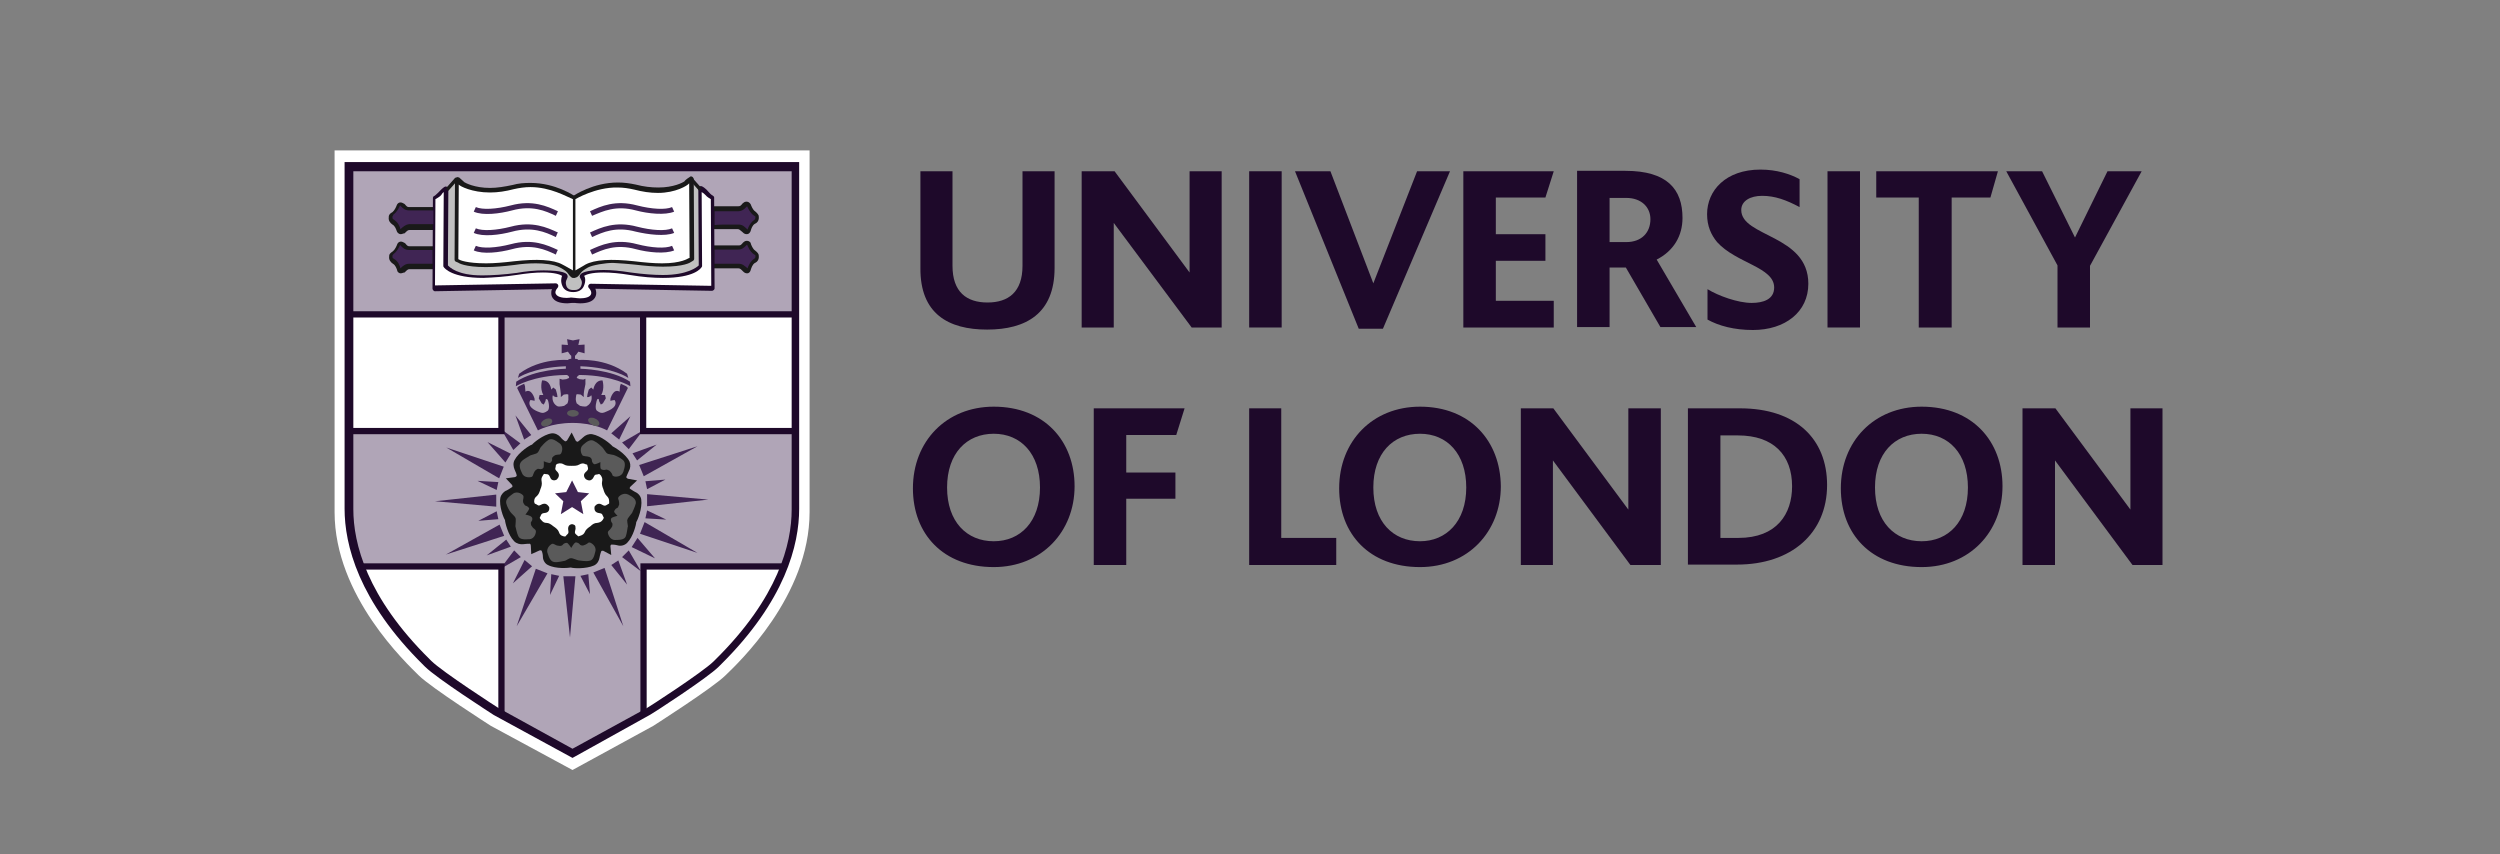 <?xml version="1.0" encoding="utf-8"?>
<!-- Generator: Adobe Illustrator 28.1.0, SVG Export Plug-In . SVG Version: 6.00 Build 0)  -->
<svg version="1.1" id="katman_1" xmlns="http://www.w3.org/2000/svg" xmlns:xlink="http://www.w3.org/1999/xlink" x="0px" y="0px"
	 viewBox="0 0 600 205" style="enable-background:new 0 0 600 205;" xml:space="preserve">
<rect x="0" y="0" width="600" height="205" fill="#808080" stroke="none"/>
<style type="text/css">
	.st0{fill-rule:evenodd;clip-rule:evenodd;fill:#FFFFFF;}
	.st1{fill-rule:evenodd;clip-rule:evenodd;fill:#B0A5B7;}
	.st2{fill-rule:evenodd;clip-rule:evenodd;fill:none;}
	.st3{fill-rule:evenodd;clip-rule:evenodd;fill:#1E092A;}
	.st4{fill-rule:evenodd;clip-rule:evenodd;fill:#191919;}
	.st5{fill-rule:evenodd;clip-rule:evenodd;fill:#402554;}
	.st6{fill-rule:evenodd;clip-rule:evenodd;fill:#C0C0C0;}
	.st7{fill-rule:evenodd;clip-rule:evenodd;fill:#5A5A5A;}
	.st8{fill:#1E092A;}
</style>
<path class="st0" d="M137.4,184.8l-19.6-10.6c0,0-14.4-9.2-17.3-12.1c-2.9-2.9-20.2-19-20.2-39.2V36.1h114v86.8
	c0,20.2-17.3,36.4-20.2,39.2c-2.9,2.9-17.3,12.1-17.3,12.1L137.4,184.8z"/>
<path class="st1" d="M83.8,75.4h107.1V40H83.8V75.4z"/>
<path class="st2" d="M190.9,75.4H83.8v51.3l0.9,3.4l1.5,5.2l2.1,4.8l2.5,4.3l3.1,4.7l2.8,3.6l3.2,3.6l2.9,2.9l4.8,3.7l4.5,3.2l5.8,4
	l19.4,10.6l19.6-10.8l3.7-2.4l3.3-2.2l3.3-2.3l2-1.4l2.7-2.3l2.2-2.4l2-2.2l2.1-2.4l2.1-2.8l1.9-2.7l2.3-3.7l1.2-2.2l1.4-2.8
	l1.1-2.8l1.5-5l0.9-6.4L190.9,75.4z"/>
<path class="st1" d="M120.4,75.4h34v28h36.3v22.4l-0.9,4.9l-0.8,2.6l-1.3,2.5h-33.4v35.4l-17.4,9.5l-16.6-9.1v-35.8H86.5l-1.7-4.8
	l-1-3.4v-24.3h36.5L120.4,75.4L120.4,75.4z"/>
<path class="st3" d="M83.8,76.2h106.9v-1.5H83.8V76.2z"/>
<path class="st3" d="M84.8,41.1v81.1c0,8.2,3.2,21.1,18.3,36l0.4,0.4c2.6,2.6,15.9,11.2,16.1,11.3l17.8,9.8l17.9-9.8
	c0.1,0,13.4-8.6,16-11.2l0.4-0.4c15.1-14.9,18.3-27.8,18.3-36V41.1H84.8z M137.4,181.9l-18.9-10.3c-0.6-0.4-13.7-8.8-16.5-11.6
	l-0.4-0.4c-15.6-15.4-18.9-28.9-18.9-37.5V38.9h109.1v83.2c0,8.6-3.3,22.1-18.9,37.5l-0.4,0.4c-2.7,2.7-15.8,11.2-16.4,11.5
	L137.4,181.9z"/>
<path class="st4" d="M127.5,133l2-0.9c0,0,0.4-0.1,0.5,0.1c0.1,0.2,0.3,0.8,0.3,1.5s0.5,1.6,1.2,1.9c1.9,1,5,0.7,5.5,0.6
	c0.5,0.2,3.6,0.4,5.6-0.5c0.8-0.4,1.2-1.2,1.3-1.9s0.3-1.2,0.4-1.5c0.1-0.2,0.5-0.1,0.5-0.1l1.9,1l-0.2-2.1c0,0,0-0.4,0.3-0.4
	c0.2,0,0.8,0,1.5,0.2s1.6,0,2.2-0.6c1.5-1.5,2.2-4.5,2.2-5c0.3-0.4,1.5-3.3,1.2-5.4c-0.1-0.8-0.7-1.5-1.4-1.8
	c-0.6-0.3-1.1-0.7-1.3-0.8c-0.2-0.2,0.1-0.5,0.1-0.5l1.6-1.5l-2.2-0.4c0,0-0.4-0.2-0.4-0.4c0.1-0.2,0.3-0.8,0.6-1.4
	c0.4-0.7,0.5-1.5,0.2-2.3c-0.9-1.9-3.7-3.5-4.1-3.7c-0.3-0.4-2.7-2.5-4.9-2.9c-0.8-0.1-1.6,0.2-2.2,0.8c-0.5,0.5-1,0.8-1.2,1
	c-0.2,0.1-0.5-0.2-0.5-0.2l-1-2l-1.1,1.9c0,0-0.3,0.3-0.5,0.2s-0.7-0.5-1.1-1c-0.4-0.5-1.3-1-2.1-0.9c-2.1,0.3-4.5,2.4-4.7,2.7
	c-0.5,0.1-3.2,1.8-4.2,3.7c-0.4,0.7-0.3,1.6,0,2.3c0.3,0.6,0.5,1.2,0.5,1.4c0.1,0.2-0.4,0.4-0.4,0.4l-2.2,0.3l1.5,1.6
	c0,0,0.2,0.4,0,0.5s-0.7,0.5-1.3,0.8c-0.6,0.2-1.3,0.9-1.5,1.7c-0.4,2.1,0.8,5,1.1,5.4c0,0.5,0.7,3.6,2.2,5.1
	c0.6,0.6,1.5,0.8,2.2,0.7s1.3-0.1,1.5-0.1c0.3,0,0.3,0.5,0.3,0.5L127.5,133z"/>
<path class="st0" d="M137.3,125.8c0,0-0.7,0-0.9,0.7s0.3,1.3-0.2,1.7s-0.3,0.7-1,0.5s-0.9-0.5-1.1-1.1c-0.2-0.5-0.7-0.9-1.3-1.3
	c-0.6-0.5-1.1-0.8-1.6-0.8c-0.6,0-0.9-0.2-1.4-0.8c-0.4-0.6-0.3-0.2,0-1s1-0.4,1.6-0.8c0.6-0.4,0.4-1.2,0.4-1.2s-0.5-0.9-1.2-0.8
	c-0.7,0-1.1,0.7-1.6,0.3s-0.7-0.1-0.8-0.8c0-0.7,0.2-1,0.7-1.4c0.4-0.4,0.6-0.9,0.8-1.6c0.3-0.7,0.4-1.2,0.3-1.8
	c-0.1-0.6-0.1-0.9,0.3-1.5c0.4-0.6,0.1-0.3,0.9-0.3c0.8,0,0.7,0.9,1.2,1.3c0.6,0.4,1.2,0,1.2,0s0.7-0.6,0.5-1.3s-1-0.9-0.8-1.5
	s-0.1-0.7,0.5-1c0.7-0.2,1.1-0.1,1.6,0.2s1.1,0.3,1.8,0.3s1.3,0,1.8-0.3s1-0.4,1.5-0.1c0.7,0.2,0.3,0,0.6,0.8
	c0.2,0.8-0.6,0.9-0.9,1.6c-0.2,0.7,0.4,1.2,0.4,1.2s0.8,0.6,1.4,0.1c0.6-0.4,0.5-1.2,1.1-1.2s0.6-0.4,1.1,0.2c0.4,0.6,0.4,1,0.3,1.5
	c-0.1,0.5,0,1.1,0.3,1.8c0.2,0.7,0.4,1.2,0.8,1.6c0.4,0.4,0.6,0.7,0.6,1.4s0.1,0.3-0.6,0.8c-0.7,0.5-1.1-0.3-1.8-0.3
	s-1.1,0.7-1.1,0.7s-0.2,0.9,0.4,1.3c0.6,0.4,1.3,0.1,1.5,0.7c0.2,0.6,0.5,0.5,0.1,1.1s-0.8,0.7-1.4,0.8c-0.6,0-1.1,0.3-1.6,0.8
	c-0.6,0.4-1.1,0.8-1.3,1.3s-0.5,0.8-1.2,1s-0.2,0.2-0.9-0.3s0-1.1-0.2-1.8C138.2,125.9,137.3,125.8,137.3,125.8"/>
<path class="st5" d="M137.5,81.7l-1.4-0.3l0.2,1.4l-1.5-0.1v2.1l1.5-0.4l0.5,0.7l0.3,0.3v0.7c0,0-0.6,0-0.8,0.3s0,0,0,0
	s-6.5-0.6-11.7,3.3l-0.3,1c0,0,3.4-2.5,11.5-2.8v0.6c0,0-7.4,0.1-11.9,3.1l-0.1,1.1c0,0,4.2-2.6,11.9-2.7h0.4l0.4,0.3l0.1,0.4
	l-0.7,0.3l-0.9,0.1l-0.7-0.2v1.3l0.2,1.5l0.1,0.8v0.8l0.7-0.6l0.8-0.1l0.3,0.1c0,0,0,0.3,0,0.8c0.1,0.5-0.2,1.3-0.2,1.3l-0.8,0.6
	c0,0-1.2,0.3-1.6,0.1c-0.8-0.4-1.2-1.2-1.2-2c0-1.1,0.3-0.4,0.3-0.4l0.5,0.2h0.4l-0.1-0.7l-0.3-1.1l-0.6-0.5l-0.5,0.5
	c0,0-0.2-2.3-2.2-2.2c0,0-0.6,1.9,0.3,3.5h-0.9l-0.2,0.8l0.7,1.2l0.5,0.3l0.4-0.8l0.1-0.5c0,0,0.2-0.1,0.4,0.1
	c0.2,0.2,0.7,2.2,0,2.7s-1.1,0.6-1.7,0.4c-0.6-0.2-3-1-2.6-2.6l0.2-0.4l0.6,0.1l0.4,0.1v-0.5c0,0-0.7-2.6-2.2-1.7l-0.1-1.3l-0.2-0.6
	l-1.3,0.6l-0.4,0.4l5,10.2c0,0,3.1-1.8,8.3-1.8c5.3,0,8.3,1.8,8.3,1.8l5-10.2l-0.4-0.4l-1.3-0.6l-0.2,0.6l-0.1,1.3
	c-1.5-0.9-2.2,1.7-2.2,1.7v0.5l0.4-0.1l0.6-0.1l0.2,0.4c0.4,1.6-2.1,2.3-2.7,2.6c-0.6,0.2-1,0.1-1.7-0.4s-0.1-2.5,0-2.7
	c0.2-0.3,0.4-0.1,0.4-0.1l0.1,0.5l0.4,0.8l0.5-0.3l0.7-1.2l-0.2-0.8h-0.9c0.9-1.6,0.3-3.5,0.3-3.5c-1.9-0.1-2.2,2.2-2.2,2.2
	l-0.5-0.5l-0.6,0.5l-0.3,1.1l-0.1,0.7h0.3l0.5-0.2c0,0,0.3-0.7,0.3,0.4c0,0.9-0.5,1.6-1.2,2c-0.5,0.2-1.6-0.1-1.6-0.1l-0.8-0.6
	c0,0-0.3-0.8-0.2-1.3s0.1-0.8,0.1-0.8l0.3-0.1l0.8,0.1l0.7,0.6v-0.8l0.1-0.8l0.3-1.5v-1.3l-0.5,0.2l-0.9-0.1l-0.7-0.3l0.2-0.4
	L139,90h0.4c7.8,0.1,11.9,2.7,11.9,2.7l-0.1-1.1c-4.5-3-11.9-3.1-11.9-3.1v-0.6c8,0.3,11.5,2.8,11.5,2.8l-0.3-1
	c-5.2-3.9-11.7-3.3-11.7-3.3s0.1,0.3,0,0s-0.8-0.3-0.8-0.3v-0.7l0.3-0.3l0.5-0.7l1.5,0.4v-2.1l-1.5,0.1l0.3-1.4
	C139,81.4,137.5,81.7,137.5,81.7z M153,129.1l4.2,4.9l-5.6-2.7L153,129.1z M153.4,111.6l14-4.5l-12.9,7.2L153.4,111.6z M155.3,118.6
	l14.7,1.3l-14.7,1.6V118.6z M154.7,125.3l12.7,7.4l-13.8-4.6L154.7,125.3z M154.9,115.5l4.8-0.4l-4.4,2.3L154.9,115.5z M155.3,122.5
	l4.6,2.2l-5-0.3L155.3,122.5z M121,128.6l-14,4.5l12.9-7.2L121,128.6z M119.1,121.6l-14.7-1.3l14.7-1.6V121.6z M119.8,114.8
	l-12.7-7.4l13.8,4.6L119.8,114.8z M119.6,124.6l-4.8,0.4l4.4-2.3L119.6,124.6z M119.2,117.6l-4.6-2.2l5,0.3L119.2,117.6z
	 M145.1,136.3l4.5,14l-7.2-12.9L145.1,136.3z M138.1,138.3l-1.3,14.7l-1.6-14.7H138.1z M131.4,137.6l-7.4,12.7l4.6-13.8L131.4,137.6
	z M141.2,137.8l0.4,4.8l-2.3-4.4L141.2,137.8z M134.2,138.2l-2.2,4.6l0.3-5L134.2,138.2z M125,133.7l-5,2.9l3.4-4.5L125,133.7z
	 M122.6,131.2l-5.8,2.1l4.7-3.8L122.6,131.2z M127.7,135.9l-4.6,4.1l2.8-5.6L127.7,135.9z M150.9,132.1l2.9,5l-4.5-3.4L150.9,132.1z
	 M148.4,134.5l2.1,5.8l-3.8-4.7L148.4,134.5z M149.3,106.2l5-2.9l-3.4,4.5L149.3,106.2z M151.8,108.8l5.8-2.1l-4.7,3.8L151.8,108.8z
	 M146.7,104l4.6-4.1l-2.7,5.6L146.7,104z M123.2,108l-2.9-5l4.6,3.4L123.2,108z M125.8,105.5l-2.1-5.8l3.8,4.7L125.8,105.5z
	 M121.3,111l-4.3-4.9l5.6,2.8L121.3,111z M137.3,115.3l-1.4,2.8l-2.7,0.3l2,1.9l-0.6,3.1l2.7-1.7l2.7,1.7l-0.6-3.1l2-1.9l-2.7-0.3
	L137.3,115.3z"/>
<path class="st3" d="M121.1,104.2H83.8v-1.5h35.8V75.4h1.5C121.1,75.4,121.1,104.2,121.1,104.2z M190.7,104.2h-37.1V75.4h1.5v27.3
	h35.6C190.7,102.7,190.7,104.2,190.7,104.2z M155.2,171.3h-1.5v-36.1h34.2v1.5h-32.7V171.3z M121.1,171.7h-1.5v-35H86.9v-1.5h34.2
	C121.1,135.2,121.1,171.7,121.1,171.7z"/>
<path class="st6" d="M109.6,42.9l-2,2l-0.1,18.9c0,0,1.6,1.9,7,2.3c5.4,0.4,15-1.3,15-1.3l4.8,0.4l1.3,0.6l-0.1,1.2l0.2,1.6l0.9,1.1
	l2.4-0.1l0.8-1.1v-1.8l-0.1-0.8l2-0.8l1.6-0.2l4.9,0.1l4.7,0.9l6.1,0.3c0,0,3.7-0.2,5.4-0.6c1.6-0.5,2.8-1.1,2.8-1.1l0.6-0.8
	l-0.1-18.3l-2.1-2.5l-0.2,4.4l0.3,13.5l-0.1,1.7l-2.3,0.9l-9.7,0.1l-7.3-0.5l-3.9,0.4l-2.8,1.1l-2.1,1.5l-3.7-2.6l-5.5-0.7l-11.4,1
	l-4.7-0.1l-3-1.2C109.5,62.4,109.6,42.9,109.6,42.9z"/>
<path class="st4" d="M137.6,66.7c-0.1,0-0.3,0-0.4-0.1c-1.1-0.8-0.5-1.2-2.8-2.4c-1.5-0.8-3.9-1-5.8-1c-1.5,0-3.3,0.1-5.2,0.4
	c-2.5,0.3-4.8,0.5-6.8,0.5c-5.1,0-6.6-1-6.7-1.1l-0.5-0.2c-0.2-0.1-0.3-0.3-0.3-0.5l0.1-19.2c0-0.3,0.3-0.6,0.6-0.6
	c0.1,0,0.3,0.1,0.4,0.1c0.7,0.6,1.1,1,1.2,1.1c0.3,0.2,2.5,1.4,6.2,1.4c1.7,0,3.5-0.3,5.4-0.7c1.4-0.4,2.8-0.5,4.3-0.5
	c6.1,0,10.5,3.1,10.7,3.2c0.2,0.1,0.3,0.3,0.3,0.5v18.5C138.2,66.4,137.9,66.7,137.6,66.7L137.6,66.7"/>
<path class="st4" d="M137.9,66.7c-0.3,0-0.6-0.3-0.6-0.6V47.5c0-0.2,0.1-0.4,0.3-0.5s4.7-3.2,10.7-3.2c1.5,0,2.9,0.2,4.3,0.5
	c1.9,0.5,3.7,0.7,5.4,0.7c3.7,0,5.9-1.2,6.3-1.5c0-0.1,0.4-0.5,1.2-1c0.2-0.2,0.4-0.2,0.6-0.1c0.2,0.1,0.3,0.3,0.4,0.5l0.1,19.2
	c0,0.2-0.1,0.4-0.3,0.5l-0.5,0.3c-0.1,0.1-1.6,1.1-6.7,1.1c-2,0-4.3-0.2-6.8-0.5c-1.7-0.2-3.5-0.3-5.2-0.4c-1.8,0-4.9,0.5-6,1.1
	c-2.1,1.2-1.5,1.4-2.6,2.3C138.2,66.6,138,66.7,137.9,66.7 M96.2,65.6c-0.5,0-0.9-0.4-0.9-0.8c-0.1-0.3-0.4-1.2-1-1.5
	c-0.6-0.4-1-1-0.9-1.7c0-0.1,0-0.2,0-0.2c0-0.4,0.3-0.7,0.9-1.1c0.5-0.4,0.9-1.3,1-1.6c0.2-0.6,0.8-0.9,1.4-0.6
	c0.1,0.1,0.3,0.1,0.4,0.2c0.2,0.1,0.3,0.3,0.4,0.4c0.3,0.3,0.4,0.4,0.8,0.4h1.9h4.1l0,0c0.3,0,0.6,0.3,0.6,0.6l0,0V64
	c0,0.3-0.2,0.6-0.6,0.6c0,0-5.3,0-6,0c-0.4,0-0.6,0.2-1.1,0.7l-0.1,0.1C96.8,65.4,96.5,65.6,96.2,65.6 M96.2,56.2
	c-0.5,0-0.9-0.4-1-0.8c-0.1-0.3-0.4-1.2-1-1.5c-0.6-0.4-1-1-0.9-1.7c0-0.1,0-0.2,0-0.2c0-0.4,0.3-0.8,0.9-1.1c0.5-0.4,0.9-1.3,1-1.6
	c0.2-0.6,0.8-0.9,1.4-0.6c0.1,0.1,0.3,0.1,0.4,0.2c0.2,0.1,0.3,0.3,0.4,0.4c0.3,0.3,0.4,0.4,0.8,0.4h2h4.1l0,0
	c0.2,0,0.3,0.1,0.4,0.2c0.1,0.1,0.2,0.3,0.2,0.4v4.3c0,0.3-0.3,0.6-0.6,0.6l0,0c0,0-5.4,0-6,0c-0.4,0-0.6,0.2-1.1,0.7L97.1,56
	C96.8,56,96.5,56.2,96.2,56.2 M179.3,65.6c-0.3,0-0.6-0.1-0.9-0.4l-0.1-0.1c-0.5-0.5-0.7-0.7-1.1-0.7c-0.7,0-6,0-6,0l0,0
	c-0.3,0-0.6-0.3-0.6-0.6v-4.3c0-0.3,0.3-0.6,0.6-0.6h4.1h2c0.4,0,0.5-0.1,0.8-0.4c0.1-0.1,0.2-0.3,0.4-0.4c0.4-0.4,1.1-0.4,1.5,0
	c0.1,0.1,0.2,0.2,0.2,0.4c0.1,0.3,0.5,1.3,1,1.6c0.5,0.4,0.8,0.7,0.9,1.1c0,0.1,0,0.2,0,0.2c0.1,0.7-0.2,1.4-0.9,1.7
	c-0.6,0.3-0.9,1.3-1,1.6C180.1,65.2,179.8,65.6,179.3,65.6 M179.2,56.2c-0.3,0-0.6-0.1-0.9-0.4l-0.1-0.1c-0.6-0.5-0.8-0.7-1.1-0.7
	c-0.6,0-6,0-6,0c-0.3,0-0.6-0.3-0.6-0.6v-4.3c0-0.2,0.1-0.3,0.2-0.4c0.1-0.1,0.3-0.2,0.4-0.2h4.1h2c0.4,0,0.5-0.1,0.8-0.4
	c0.1-0.1,0.2-0.3,0.4-0.4c0.4-0.4,1.1-0.4,1.5,0c0.1,0.1,0.2,0.2,0.3,0.4c0.1,0.3,0.5,1.3,1,1.6c0.5,0.4,0.8,0.8,0.9,1.1
	c0,0.1,0,0.2,0,0.2c0.1,0.7-0.2,1.4-0.9,1.7c-0.6,0.3-0.9,1.2-1,1.6C180.1,55.7,179.8,56.2,179.2,56.2"/>
<path class="st3" d="M139.2,72.8c-0.7,0-1.2-0.1-1.2-0.1h-0.7c-0.4,0-0.7,0.1-1.1,0.1c-3.3,0-3.9-1.5-3.9-2.4c0-0.3,0-0.7,0.2-1
	l-28.1,0.5c-0.2,0-0.3-0.1-0.4-0.2c-0.1-0.1-0.2-0.3-0.2-0.4l0.1-21.8c0-0.2,0.2-0.5,0.4-0.5c0,0,0.3-0.2,0.9-0.8
	c0.9-1,1.5-1.4,1.6-1.4c0.2-0.1,0.4,0,0.6,0.1s0.2,0.3,0.2,0.5v0.5l-0.1,17.8c0.4,0.4,2.2,2.4,8.2,2.4c2.2,0,5.4-0.2,8.3-0.6
	c2.2-0.4,4.4-0.6,6.5-0.6c4.6,0,5.4,0.7,5.6,1c0.1,0.2,0.2,0.4,0.1,0.7l-0.2,0.5c-0.1,0.2-0.4,0.7,0,1.7c0.3,0.6,0.9,0.8,1.4,0.8
	h0.1h0.5c0.5,0,1.1-0.2,1.4-0.8c0.5-1,0.1-1.6,0.1-1.6l-0.3-0.6c-0.1-0.2-0.1-0.5,0.1-0.7c0.2-0.3,1-1.1,5.6-1.1
	c1.8,0,4,0.2,6.5,0.6c2.9,0.4,5.5,0.6,7.7,0.6c5.9,0,8.2-1.9,8.6-2.3l-0.1-18.4c0-0.2,0.1-0.4,0.2-0.5c0.2-0.1,0.4-0.2,0.6-0.1
	c0.1,0,0.9,0.4,1.7,1.4c0.6,0.7,0.9,0.8,0.9,0.8c0.2,0.1,0.4,0.3,0.4,0.5v0.5l0.1,21.3c0,0.2-0.1,0.3-0.2,0.4
	c-0.1,0.1-0.3,0.2-0.4,0.2l-28-0.5c0.1,0.3,0.2,0.6,0.2,1C143.1,71.3,142.5,72.8,139.2,72.8"/>
<path class="st0" d="M135,63.5c0.2,0.1,0.6,0.3,2.5,1.4V47.8c-1.5-0.6-5.4-2.9-10.2-2.9c-1.3,0-2.7,0.2-4,0.5
	c-1.9,0.5-3.8,0.8-5.7,0.8c-4.3,0-7.2-1.5-7.5-1.9l0,0L110,62.2l0.2,0.1c0.1,0.1,1.8,0.9,6.5,0.9c1.9,0,4.2-0.2,6.7-0.5
	C128.8,62.1,132.9,62.3,135,63.5"/>
<path class="st5" d="M94.2,61.3c0,0.1,0,0.1,0,0.2c0,0.1-0.1,0.4,0.3,0.6c1,0.5,1.5,1.7,1.6,2.3l0,0c0.6-0.6,1.2-1.1,2.1-1.1
	c1.9,0,3.8,0,5.6,0v-1.5V60h-3.4h-2.2c-1,0-1.5-0.5-1.9-0.9c-0.1-0.1-0.2-0.2-0.3-0.3c-0.2,0.5-0.7,1.6-1.6,2.2
	C94.4,61.1,94.3,61.2,94.2,61.3 M94.2,51.9c0,0.1,0,0.2,0,0.2c0,0.1-0.1,0.4,0.3,0.6c1,0.6,1.5,1.7,1.6,2.3l0,0
	c0.7-0.6,1.2-1.1,2.1-1.2c0.6,0,4.2,0,5.8,0v-1.5v-1.8h-3.6h-2.2c-1,0-1.5-0.5-1.9-0.9c-0.1-0.1-0.2-0.2-0.3-0.3
	c-0.2,0.5-0.7,1.6-1.6,2.2C94.4,51.7,94.3,51.8,94.2,51.9"/>
<path class="st5" d="M133.4,51.8c-2.5-1.2-5.7-2.6-10.5-1.3c-3,0.8-7,1.3-9.2,0.3l0.5-1.1c1.6,0.7,4.9,0.5,8.4-0.4
	c5.2-1.4,8.7,0.2,11.3,1.4L133.4,51.8z M133.4,56.9c-2.5-1.2-5.7-2.6-10.5-1.3c-3,0.8-7,1.3-9.2,0.3l0.5-1.1
	c1.6,0.7,4.9,0.5,8.4-0.4c5.2-1.4,8.7,0.2,11.3,1.4C133.8,55.8,133.4,56.9,133.4,56.9z M133.4,61.1c-2.5-1.2-5.7-2.6-10.5-1.3
	c-3,0.8-7,1.3-9.2,0.3l0.5-1.1c1.6,0.7,4.9,0.5,8.4-0.4c5.2-1.4,8.7,0.2,11.3,1.4C133.8,60,133.4,61.1,133.4,61.1z"/>
<path class="st0" d="M138.1,47.8v17.1c1.8-1,2.2-1.3,2.4-1.4c2.2-1.2,6.2-1.4,11.7-0.8c2.5,0.3,4.7,0.5,6.7,0.5
	c4.6,0,6.3-1.2,6.3-1.2l0.3-0.1L165.4,44c0,0,0,0-0.1,0.1c-0.3,0.4-3.1,2.2-7.4,2.2c-1.9,0-3.8-0.3-5.7-0.8c-1.3-0.3-2.6-0.5-4-0.5
	C142.9,44.9,138.1,47.8,138.1,47.8"/>
<path class="st5" d="M175.2,63.3c1,0,1.8,0,2.1,0c0.9,0,1.4,0.5,2.1,1.1l0,0c0.2-0.6,0.7-1.7,1.6-2.3c0.4-0.2,0.3-0.6,0.3-0.6
	c0-0.1,0-0.1,0-0.2c-0.1-0.1-0.2-0.2-0.4-0.3c-0.9-0.6-1.4-1.8-1.6-2.3L179,59c-0.4,0.4-0.9,0.9-1.9,0.9h-2.2h-3.4v3.4
	C172.6,63.3,173.9,63.3,175.2,63.3 M175.2,53.9c1,0,1.8,0,2.1,0c0.9,0,1.4,0.5,2.1,1.2l0,0c0.2-0.6,0.7-1.7,1.6-2.3
	c0.3-0.2,0.3-0.6,0.3-0.6c0-0.1,0-0.1,0-0.2c-0.1-0.1-0.2-0.2-0.4-0.3c-0.9-0.6-1.4-1.8-1.6-2.2l-0.3,0.3c-0.4,0.4-0.9,0.9-1.9,0.9
	H175h-3.5V54C172.5,53.9,173.8,53.9,175.2,53.9"/>
<path class="st0" d="M138.1,71.5c0.1,0,0.5,0.1,1.1,0.1c1,0,2.7-0.2,2.7-1.3c0-0.6-0.5-1.1-0.5-1.1c-0.2-0.2-0.3-0.4-0.2-0.7
	c0.1-0.2,0.3-0.4,0.6-0.4l28.9,0.5l-0.1-20.8c-0.3-0.2-0.9-0.5-1.3-1c-0.3-0.3-0.5-0.5-0.9-0.7l0.1,17.7c0,0.1,0,0.2-0.1,0.3
	c-0.2,0.3-1.7,2.6-9.3,2.6c-2.3,0-4.9-0.2-7.9-0.7c-2.4-0.4-4.6-0.6-6.4-0.6c-2.9,0-4.1,0.5-4.6,0.8l0,0c0.2,0.3,0.5,1.2-0.1,2.5
	c-0.4,0.9-1.3,1.4-2.5,1.4c-1.3,0-2.2-0.5-2.6-1.4c-0.5-1.1-0.3-2-0.1-2.5c-0.5-0.3-1.7-0.8-4.6-0.8c-1.8,0-3.9,0.2-6.4,0.6
	c-2.6,0.4-5.2,0.6-7.9,0.7c-7.5,0-9.3-2.3-9.5-2.6c-0.1-0.1-0.1-0.2-0.1-0.3l0.1-17.7c-0.3,0.2-0.4,0.4-0.6,0.7
	c-0.4,0.5-1.1,0.8-1.4,1V48l-0.1,20.5l29-0.5l0,0c0.3,0,0.6,0.3,0.6,0.6c0,0.2-0.1,0.4-0.2,0.5c0,0-0.5,0.5-0.5,1.1
	c0.1,1.1,1.8,1.3,2.7,1.3c0.6,0,1-0.1,1-0.1L138.1,71.5L138.1,71.5z"/>
<path class="st5" d="M142.1,51.8l-0.5-1.1c2.6-1.2,6.1-2.8,11.3-1.4c3.5,0.9,6.8,1.1,8.4,0.4l0.5,1.1c-2.2,0.9-6.2,0.5-9.2-0.3
	C147.8,49.2,144.7,50.7,142.1,51.8 M142.1,56.9l-0.5-1.1c2.6-1.2,6.1-2.8,11.3-1.4c3.5,0.9,6.8,1.1,8.4,0.4l0.5,1.1
	c-2.2,0.9-6.2,0.4-9.2-0.3C147.8,54.3,144.7,55.7,142.1,56.9 M142.1,61.1l-0.5-1.1c2.6-1.2,6.1-2.8,11.3-1.4
	c3.5,0.9,6.8,1.1,8.4,0.4l0.5,1.1c-2.2,0.9-6.2,0.5-9.2-0.3C147.8,58.5,144.7,59.9,142.1,61.1"/>
<path class="st4" d="M107.6,45.8l-0.6-0.6l2.3-2.6l0.6,0.6L107.6,45.8z M167.8,45.8l-2.3-2.6l0.6-0.6l2.3,2.6L167.8,45.8z"/>
<path class="st7" d="M130.5,110.7c0,0,1.2,0.5,1.5,0.4s0.5-0.6,0.5-0.6v-0.6c0,0,0.3-0.4,0.5-0.5c0.2-0.2,0.7-0.3,1-0.3
	s0.4,0,0.6-0.2c0.2-0.2,0.8-1.7-0.3-2.5s-1.9-1.3-2.7-0.8s-1.6,1.5-1.8,1.7s-0.6,1.4-0.9,1.4c0,0.2-1.6,0.5-1.8,0.7
	c-0.2,0.2-1.4,0.7-2,1.4s-0.4,1.6,0.2,2.8c0.5,1.2,2.1,1,2.4,0.8c0.2-0.2,0.2-0.3,0.3-0.6c0.1-0.3,0.3-0.7,0.5-0.9s0.4-0.3,0.6-0.4
	l0.6,0.1c0,0,0.5,0,0.7-0.3C130.6,112,130.5,110.7,130.5,110.7 M144.1,110.9c0,0-0.1,1.3,0.1,1.6c0.2,0.3,0.8,0.3,0.8,0.3l0.6-0.1
	c0,0,0.4,0.1,0.7,0.3c0.2,0.2,0.5,0.5,0.6,0.8s0.1,0.4,0.4,0.5c0.3,0.2,1.9,0.2,2.3-1.1c0.4-1.2,0.6-2.2-0.1-2.8
	c-0.7-0.6-1.9-1.1-2.2-1.2c-0.3-0.1-1.5-0.2-1.6-0.4c-0.2,0-1-1.4-1.2-1.5c-0.2-0.2-1.1-1.1-2-1.5c-0.8-0.4-1.6,0.1-2.6,1
	s-0.3,2.3-0.1,2.5c0.3,0.2,0.4,0.1,0.7,0.2c0.3,0,0.8,0.1,1,0.2c0.3,0.1,0.5,0.5,0.5,0.5l0.1,0.6c0,0,0.2,0.5,0.5,0.6
	C143,111.5,144.1,110.9,144.1,110.9 M126.1,123.5c0,0,0.8-1,0.9-1.4c0-0.3-0.5-0.6-0.5-0.6l-0.5-0.2c0,0-0.3-0.4-0.4-0.6
	c-0.1-0.3-0.1-0.7,0-1c0-0.3,0.1-0.4,0-0.7s-1.4-1.3-2.5-0.5s-1.8,1.4-1.6,2.3c0.2,0.9,0.9,2,1.1,2.2c0.1,0.2,1.1,1,1.1,1.3
	c0.2,0.1,0,1.7,0,2c0.1,0.3,0.3,1.6,0.7,2.4c0.4,0.8,1.4,0.8,2.7,0.7c1.3-0.1,1.6-1.7,1.5-2s-0.2-0.3-0.4-0.5
	c-0.3-0.2-0.5-0.5-0.7-0.8c-0.1-0.2-0.1-0.7-0.1-0.7l0.3-0.5c0,0,0.2-0.5-0.1-0.8C127.3,123.7,126.1,123.5,126.1,123.5 M137.1,131.5
	c0,0-0.7-1.1-1-1.2c-0.3-0.1-0.8,0.2-0.8,0.2l-0.4,0.4c0,0-0.4,0.2-0.7,0.1c-0.3,0-0.7-0.1-1-0.3c-0.3-0.1-0.3-0.2-0.6-0.2
	s-1.6,1-1.2,2.2c0.4,1.3,0.8,2.1,1.7,2.2c0.9,0.1,2.2-0.3,2.4-0.3c0.3,0,1.3-0.8,1.5-0.6c0.2-0.2,1.6,0.5,1.9,0.5
	c0.3,0,1.6,0.3,2.5,0.1c0.9-0.1,1.2-1,1.5-2.3s-1.1-2.1-1.4-2.1c-0.3,0-0.4,0.1-0.6,0.3c-0.3,0.2-0.6,0.3-0.9,0.4
	c-0.3,0.1-0.7-0.1-0.7-0.1l-0.4-0.4c0,0-0.5-0.3-0.8-0.2C137.7,130.4,137.1,131.5,137.1,131.5 M148.2,123.8c0,0-1.3,0.3-1.5,0.6
	s0,0.8,0,0.8l0.3,0.5c0,0,0,0.5-0.1,0.7c-0.2,0.3-0.4,0.6-0.6,0.8c-0.2,0.2-0.3,0.2-0.4,0.5c-0.1,0.3,0.4,1.9,1.7,1.9
	s2.3-0.1,2.6-0.9c0.3-0.8,0.4-2.2,0.5-2.4c0-0.3-0.3-1.5-0.1-1.6c-0.1-0.2,1-1.4,1.1-1.6c0.1-0.3,0.7-1.4,0.9-2.3
	c0.1-0.9-0.6-1.5-1.8-2.1s-2.3,0.4-2.4,0.7c-0.1,0.3,0,0.4,0.1,0.7s0.1,0.7,0.1,1c-0.1,0.2-0.2,0.5-0.3,0.7l-0.5,0.3
	c0,0-0.4,0.4-0.4,0.7C147.3,122.9,148.2,123.8,148.2,123.8 M129.9,101.9c-0.2-0.4,0.3-1,1-1.3s1.5-0.2,1.6,0.3c0.2,0.4-0.3,1-1,1.3
	C130.8,102.5,130.1,102.4,129.9,101.9 M136.1,99.2c0-0.5,0.6-0.8,1.4-0.8c0.8,0,1.4,0.4,1.4,0.8c0,0.5-0.7,0.8-1.4,0.8
	C136.8,100,136.1,99.6,136.1,99.2 M141.2,100.6c0.2-0.4,1-0.5,1.7-0.1c0.7,0.3,1.1,1,0.9,1.4c-0.2,0.4-0.9,0.5-1.6,0.1
	C141.4,101.6,141,101,141.2,100.6"/>
<g>
	<polygon class="st8" points="285.5,65.4 267.5,41.1 259.6,41.1 259.6,78.6 267.3,78.6 267.3,53.5 286,78.6 293.2,78.6 293.2,41.1 
		285.5,41.1 	"/>
	<polygon class="st8" points="390.8,122.3 372.8,98 365,98 365,135.6 372.7,135.6 372.7,110.5 391.3,135.6 398.6,135.6 398.6,98 
		390.8,98 	"/>
	<rect x="299.8" y="41.1" class="st8" width="7.8" height="37.5"/>
	<path class="st8" d="M236.9,79.1c9.3,0,16.2-3.8,16.2-14.8V41.1h-7.7v22.7c0,6.3-3.4,8.8-8.4,8.8s-8.4-2.5-8.4-8.8V41.1h-7.7v23.2
		C220.8,75.3,227.6,79.1,236.9,79.1z"/>
	<polygon class="st8" points="460.5,78.6 468.4,78.6 468.4,47.4 477.7,47.4 479.5,41.1 450.3,41.1 450.3,47.4 460.5,47.4 	"/>
	<polygon class="st8" points="331.9,78.9 348,41.1 340.1,41.1 329.6,68 319.3,41.1 310.8,41.1 326.1,78.9 	"/>
	<path class="st8" d="M425.8,69c0,2.9-2.7,3.7-5.4,3.7c-3.3,0-8-1.7-10.6-3.3v7.3c2.7,1.5,6.4,2.5,10.9,2.5
		c7.7,0,13.3-4.3,13.3-11.1c0-11.8-16.1-11.2-16.1-17.7c0-2.2,2.2-3.4,5-3.4c3.1,0,5.8,1,9,2.7V43c-2.2-1.2-5.4-2.3-9.4-2.3
		c-8.3,0-12.8,5-12.8,10.7c0,2.9,1,5,2.4,6.7C416.7,63.2,425.8,64.1,425.8,69z"/>
	<path class="st8" d="M238.5,97.6c-11.4,0-19.4,8.3-19.4,19.6c0,11,7.3,18.9,19.4,18.9c11.5,0,19.4-8.5,19.4-19.4
		C257.9,105.9,250.7,97.6,238.5,97.6z M238.5,129.9c-6.5,0-11.2-4.7-11.2-12.9s4.7-12.9,11.2-12.9s11.1,4.8,11.1,12.9
		C249.6,125.2,244.9,129.9,238.5,129.9z"/>
	<polygon class="st8" points="372.9,72.2 359,72.2 359,62.6 370.9,62.6 370.9,56.2 359,56.2 359,47.4 370.9,47.4 372.9,41.1 
		351.2,41.1 351.2,78.6 372.9,78.6 	"/>
	<polygon class="st8" points="307.5,98 299.8,98 299.8,135.6 320.7,135.6 320.7,129.1 307.5,129.1 	"/>
	<polygon class="st8" points="493.8,78.6 501.6,78.6 501.6,63.8 514,41.1 505.8,41.1 498,57 490.1,41.1 481.5,41.1 493.8,63.7 	"/>
	<path class="st8" d="M461.2,97.6c-11.4,0-19.4,8.3-19.4,19.6c0,11,7.3,18.9,19.4,18.9c11.5,0,19.4-8.5,19.4-19.4
		C480.6,105.9,473.4,97.6,461.2,97.6z M461.2,129.9c-6.5,0-11.2-4.7-11.2-12.9s4.7-12.9,11.2-12.9s11.1,4.8,11.1,12.9
		C472.3,125.2,467.6,129.9,461.2,129.9z"/>
	<path class="st8" d="M397.6,62.3c4.1-2.1,6.2-5.7,6.2-10c0-6.9-3.7-11.3-13.7-11.3h-11.6v37.5h7.8V64.2h3.9l8.3,14.3h8.6
		L397.6,62.3z M390.3,58.1h-4V47.5h4c3.6,0,5.8,2.2,5.8,5.1C396.1,55.8,394,58.1,390.3,58.1z"/>
	<path class="st8" d="M417.6,98h-12.5v37.5h11.8c13,0,21.6-7.5,21.6-19.1C438.5,105.3,431,98,417.6,98z M417.2,129.1h-4.3v-24.6h4.2
		l0,0c8.6,0,13,4.8,13,12.2C430.1,123.3,426.5,129.1,417.2,129.1z"/>
	<polygon class="st8" points="511.3,98 511.3,122.3 493.3,98 485.4,98 485.4,135.6 493.2,135.6 493.2,110.5 511.8,135.6 519,135.6 
		519,98 	"/>
	<rect x="438.6" y="41.1" class="st8" width="7.8" height="37.5"/>
	<path class="st8" d="M340.8,97.6c-11.4,0-19.4,8.3-19.4,19.6c0,11,7.3,18.9,19.4,18.9c11.5,0,19.4-8.5,19.4-19.4
		C360.1,105.9,352.9,97.6,340.8,97.6z M340.8,129.9c-6.5,0-11.2-4.7-11.2-12.9s4.7-12.9,11.2-12.9s11.1,4.8,11.1,12.9
		C351.9,125.2,347.1,129.9,340.8,129.9z"/>
	<polygon class="st8" points="262.5,135.6 270.3,135.6 270.3,119.7 282.1,119.7 282.1,113.4 270.3,113.4 270.3,104.4 282.3,104.4 
		284.3,98 262.5,98 	"/>
</g>
</svg>

